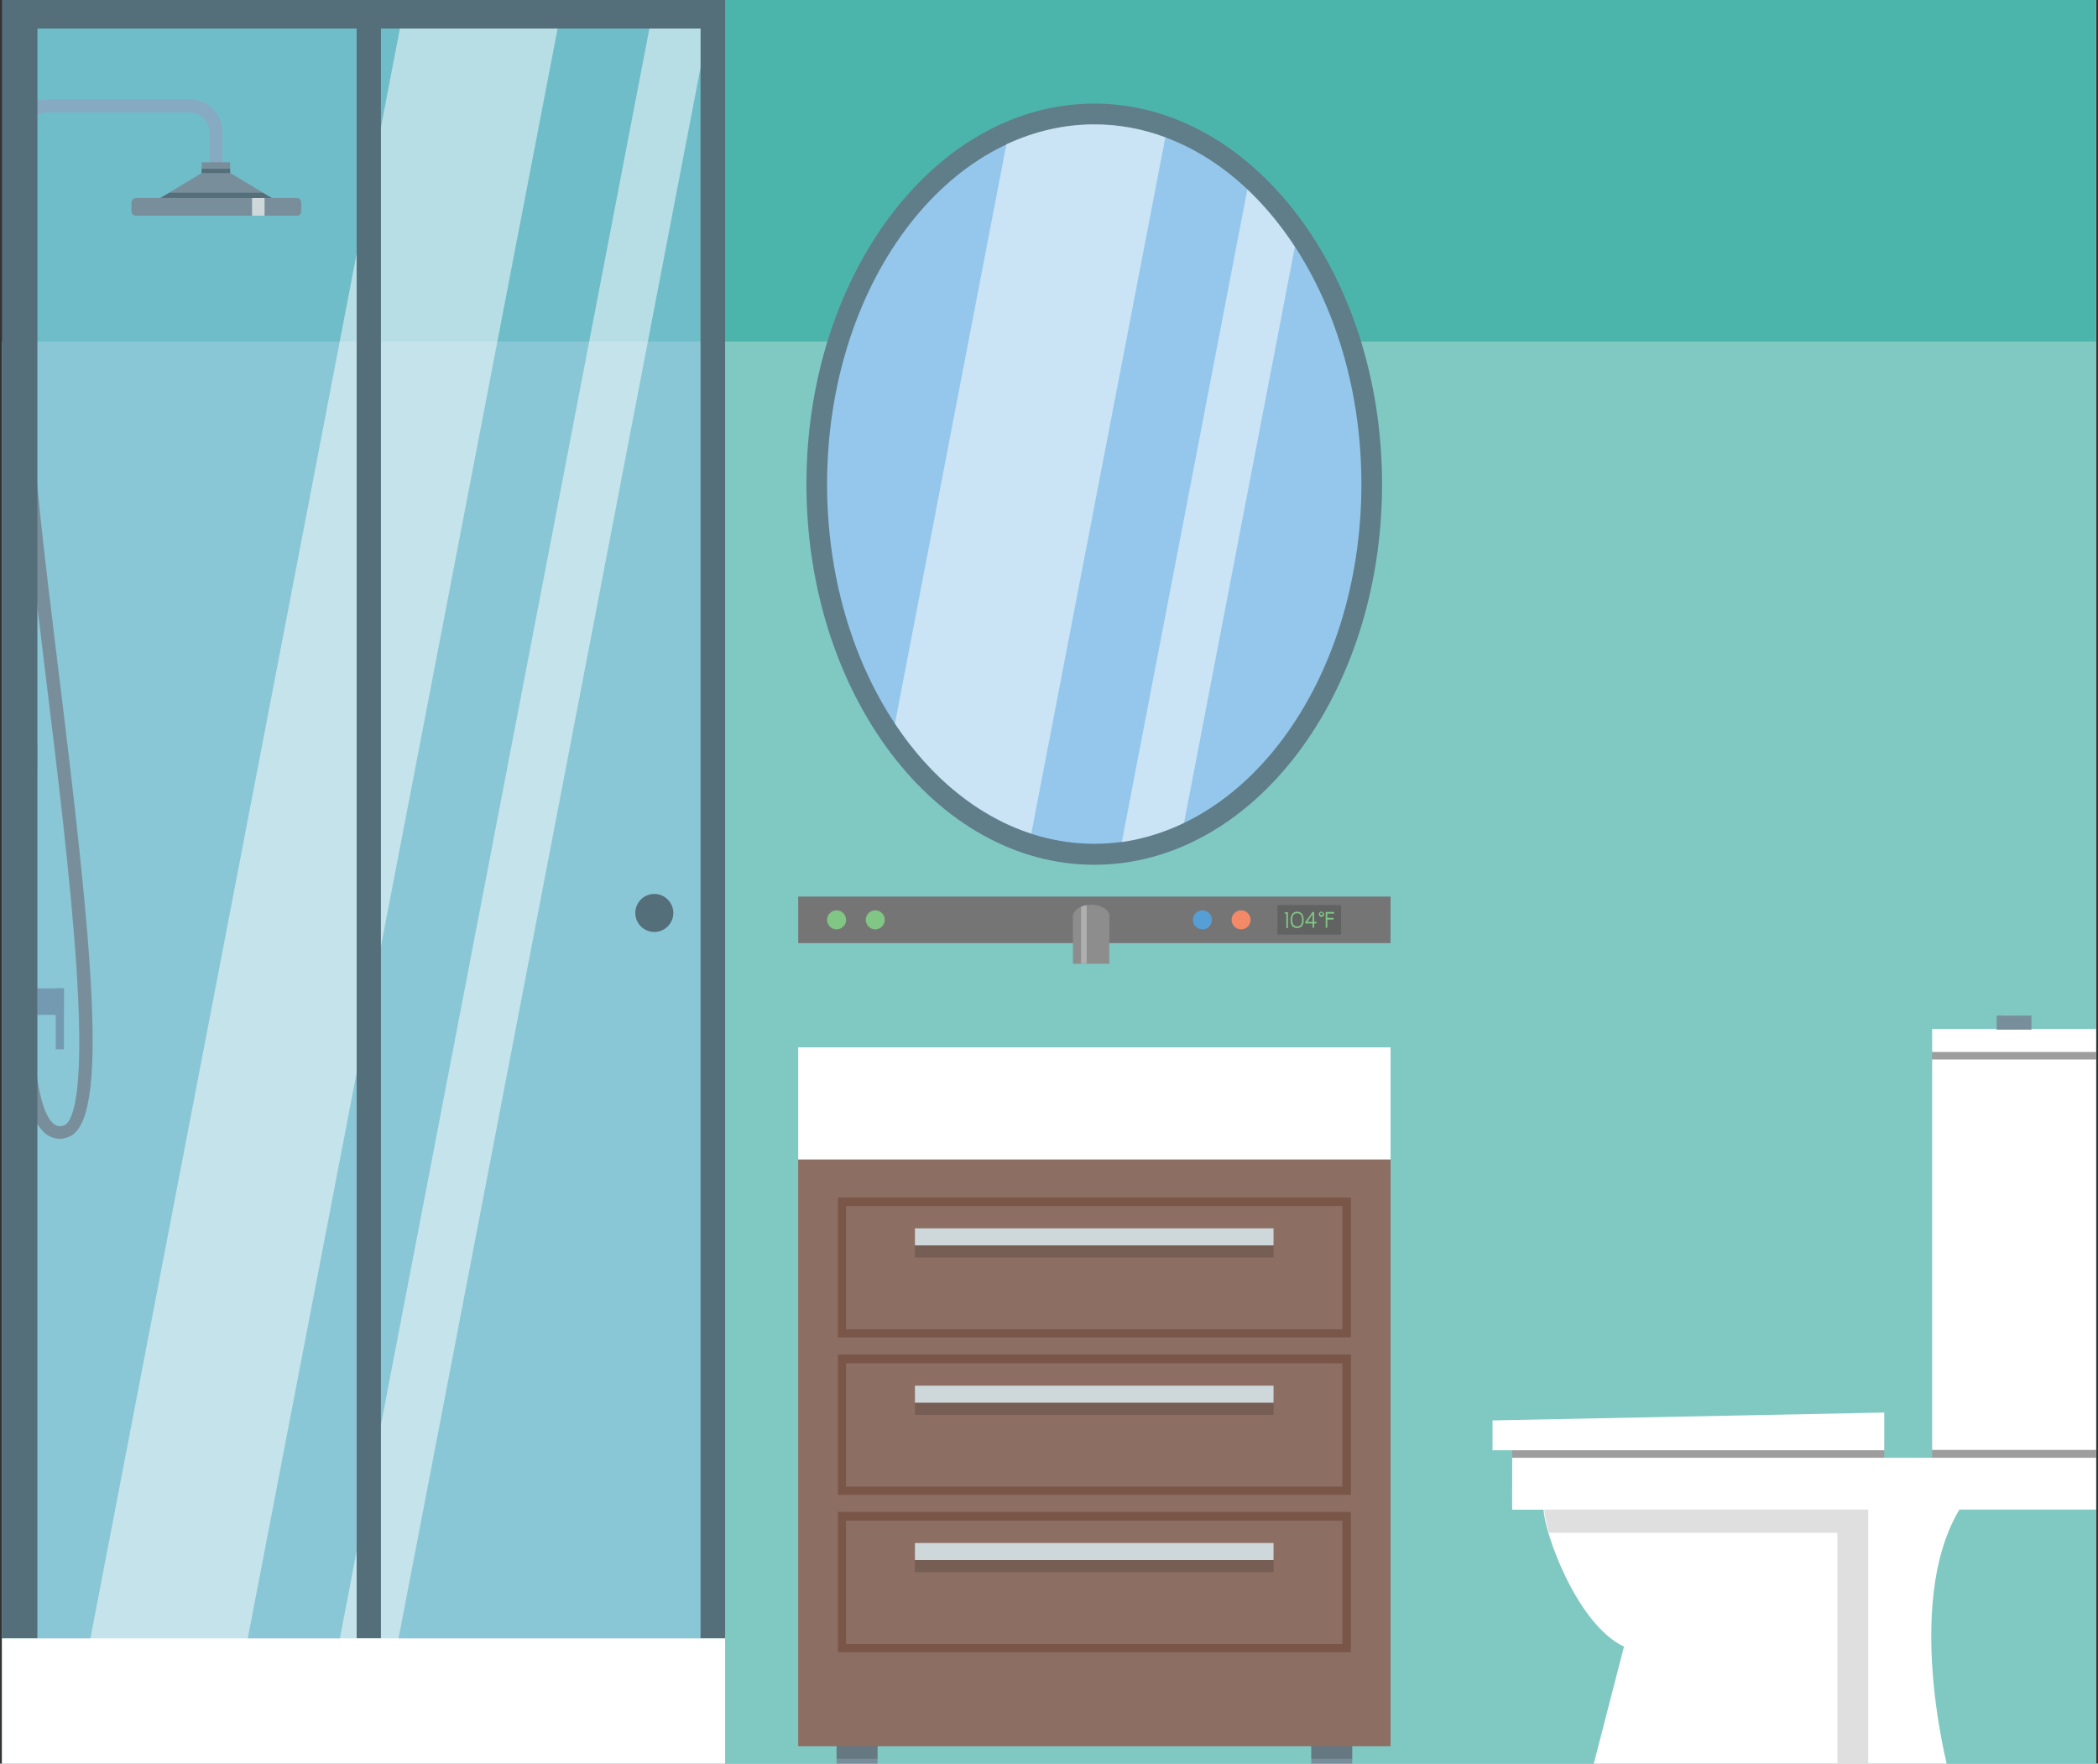 <?xml version="1.0" encoding="utf-8"?>
<!-- Generator: Adobe Illustrator 24.2.1, SVG Export Plug-In . SVG Version: 6.00 Build 0)  -->
<svg version="1.1" id="Layer_1" xmlns="http://www.w3.org/2000/svg" xmlns:xlink="http://www.w3.org/1999/xlink" x="0px" y="0px"
	 viewBox="0 0 640 538" style="enable-background:new 0 0 640 538;" xml:space="preserve">
<rect x="0" y="0" width="640" height="538" fill="#333333" stroke="none"/>
<style type="text/css">
	.st0{fill:#DFF1EF;}
	.st1{fill:#80C9C2;}
	.st2{fill:#4CB5AB;}
	.st3{fill:#607D8A;}
	.st4{fill:#94C7EB;}
	.st5{opacity:0.5;fill:#FFFFFF;}
	.st6{fill:#767576;}
	.st7{fill:#F48967;}
	.st8{fill:#569FD6;}
	.st9{fill:#81C684;}
	.st10{fill:#616262;}
	.st11{fill:#8D8D8D;}
	.st12{fill:#AFAFB0;}
	.st13{fill:#FFFFFF;}
	.st14{fill:#9D9D9D;}
	.st15{fill:#AFBDC4;}
	.st16{fill:#DFDFDF;}
	.st17{fill:#788F9B;}
	.st18{fill:#546E7A;}
	.st19{opacity:0.5;fill:#94C7EB;}
	.st20{fill:#CED8DB;}
	.st21{opacity:0.2;fill:#212120;}
	.st22{fill:#8C6E63;}
	.st23{fill:#7A5649;}
</style>
<g>
	<g>
		<rect x="1" y="-0.4" class="st0" width="638.4" height="540.7"/>
		<rect x="0.6" y="104.3" class="st1" width="638.8" height="436"/>
		<rect x="1" y="-2.9" class="st2" width="638.4" height="107.2"/>
	</g>
	<g>
		<g>
			<path class="st3" d="M333.8,263.8c-48.4,0-87.8-52.1-87.8-116.1c0-64,39.4-116.1,87.8-116.1c48.4,0,87.8,52.1,87.8,116.1
				C421.6,211.7,382.3,263.8,333.8,263.8z"/>
			<path class="st4" d="M415.3,147.7c0,60.6-36.5,109.7-81.5,109.7c-45,0-81.5-49.1-81.5-109.7c0-60.6,36.5-109.7,81.5-109.7
				C378.8,37.9,415.3,87.1,415.3,147.7z"/>
			<path class="st5" d="M273,220.7c10.8,16.4,25.3,28.3,41.6,33.6l40.9-212.4c-6.9-2.6-14.2-4-21.7-4c-9.4,0-18.4,2.2-26.8,6.1
				L273,220.7z"/>
			<path class="st5" d="M361.2,251L395,75.3c-4.3-6.6-9.2-12.5-14.5-17.5l-38.3,199.1C348.8,255.9,355.2,253.9,361.2,251z"/>
		</g>
		<g>
			<rect x="243.5" y="273.5" class="st6" width="180.7" height="14.2"/>
			<path class="st7" d="M381.5,280.6c0,1.6-1.3,2.9-2.9,2.9c-1.6,0-2.9-1.3-2.9-2.9c0-1.6,1.3-2.9,2.9-2.9
				C380.2,277.7,381.5,279,381.5,280.6z"/>
			<path class="st8" d="M369.7,280.6c0,1.6-1.3,2.9-2.9,2.9c-1.6,0-2.9-1.3-2.9-2.9c0-1.6,1.3-2.9,2.9-2.9
				C368.4,277.7,369.7,279,369.7,280.6z"/>
			<path class="st9" d="M269.9,280.6c0,1.6-1.3,2.9-2.9,2.9s-2.9-1.3-2.9-2.9c0-1.6,1.3-2.9,2.9-2.9S269.9,279,269.9,280.6z"/>
			<path class="st9" d="M258.1,280.6c0,1.6-1.3,2.9-2.9,2.9c-1.6,0-2.9-1.3-2.9-2.9c0-1.6,1.3-2.9,2.9-2.9
				C256.8,277.7,258.1,279,258.1,280.6z"/>
			<g>
				<rect x="389.7" y="276.1" class="st10" width="19.4" height="9"/>
				<g>
					<g>
						<path class="st9" d="M392.4,278.7l-0.5,0v-0.4h1v4.8h-0.5V278.7z"/>
						<path class="st9" d="M395.7,283.1c-1.4,0-2-0.9-2-2.5c0-1.5,0.7-2.5,2-2.5c1.3,0,2,1,2,2.5C397.7,282.2,397,283.1,395.7,283.1
							z M395.7,278.6c-1.1,0-1.5,0.8-1.5,2c0,1.3,0.5,2,1.5,2c1.1,0,1.5-0.7,1.5-2C397.2,279.4,396.8,278.6,395.7,278.6z"/>
						<path class="st9" d="M400.4,281.7h-2.2v-0.5l2.2-3h0.5v3h0.7v0.5h-0.7v1.3h-0.5V281.7z M400.4,281.2v-2.3l-1.6,2.3H400.4z"/>
						<path class="st9" d="M404.4,278.2h2.6v0.5h-2.1v1.3h1.9v0.5h-1.9v2.5h-0.5L404.4,278.2z"/>
					</g>
					<path class="st9" d="M403.1,279.7c-0.5,0-0.8-0.4-0.8-0.8c0-0.5,0.4-0.8,0.8-0.8s0.8,0.4,0.8,0.8
						C404,279.3,403.6,279.7,403.1,279.7z M403.1,278.4c-0.2,0-0.4,0.2-0.4,0.4c0,0.2,0.2,0.4,0.4,0.4c0.2,0,0.4-0.2,0.4-0.4
						C403.6,278.6,403.4,278.4,403.1,278.4z"/>
				</g>
			</g>
			<path class="st11" d="M338.5,279.5c0-1.9-2.5-3.5-5.6-3.5c-3.1,0-5.6,1.6-5.6,3.5c0,0,0,0.1,0,0.1h0l0,14.4h11.1l0-14.4h0
				C338.5,279.6,338.5,279.5,338.5,279.5z"/>
			<path class="st12" d="M329.8,294h1.7v-17.9c-0.6,0.1-1.2,0.3-1.7,0.5V294z"/>
		</g>
		<rect x="243.5" y="319.5" class="st13" width="180.7" height="34.3"/>
		<g>
			<rect x="461.3" y="439.7" class="st14" width="113.5" height="7.5"/>
			<rect x="589.4" y="439.7" class="st14" width="50" height="7.5"/>
			<rect x="589.4" y="318.5" class="st14" width="50" height="7.5"/>
			<rect x="461.3" y="444.7" class="st13" width="178.1" height="15.8"/>
			<polygon class="st13" points="455.3,433.3 574.8,430.9 574.8,442.4 455.3,442.4 			"/>
			<rect x="589.4" y="323.2" class="st13" width="50" height="119.1"/>
			<rect x="589.4" y="313.9" class="st13" width="50" height="7"/>
			<rect x="611.3" y="309.6" class="st15" width="3" height="4.3"/>
			<path class="st13" d="M461.3,454c0,4.3,0,6.5,0,6.5s2.3,0,9.6,0c0,6.3,9.9,34.9,24.5,41.8l-9.8,38l108.8,0
				c0,0-16.2-60.1,8.2-86.3L461.3,454z"/>
			<path class="st16" d="M569.9,460.5l0,79.8h-9.4l0-72.7l-88,0c-0.9-3.2-1.4-5.7-1.4-7.1L569.9,460.5z"/>
		</g>
		<g>
			<path class="st17" d="M8.4,297h-4l0-256.6c0-5.6,4.5-10.1,10.1-10.1l43.3,0c5.6,0,10.1,4.5,10.1,10.1l0,10.8l-4,0l0-10.8
				c0-3.4-2.7-6.1-6.1-6.1l-43.3,0c-3.4,0-6.1,2.7-6.1,6.1L8.4,297z"/>
			<rect x="11.4" y="301.5" class="st18" width="8.1" height="8.1"/>
			<rect x="17" y="301.5" class="st18" width="2.5" height="18.6"/>
			<rect x="11.4" y="8.7" class="st19" width="202.4" height="501.9"/>
			<path class="st17" d="M18.3,347.4c-1.5,0-3-0.5-4.2-1.4c-9.6-7.2-9.2-41.1-7.5-88c0.4-11.4,0.8-22.2,0.8-30.9l4,0
				c0,8.8-0.4,19.6-0.8,31.1c-1.2,33-2.7,78.1,5.9,84.7c0.9,0.7,1.8,0.8,3,0.4c2-0.6,6.5-6.5,3.9-46.8c-1.7-27.1-6-62.2-9.8-93.1
				C9.5,169.6,6,140.7,6,125.8l4,0c0,14.6,3.7,44.9,7.6,76.8c10.4,84.5,16.2,140.1,3.1,144.3C19.9,347.2,19.1,347.4,18.3,347.4z"/>
			<polygon class="st17" points="70.3,52.8 61.5,52.8 47.2,61.4 47.2,65.8 84.6,65.8 84.6,61.4 			"/>
			<path class="st17" d="M91.9,64.5c0,0.7-0.6,1.3-1.3,1.3l-49.2,0c-0.7,0-1.3-0.6-1.3-1.3v-2.7c0-0.7,0.6-1.4,1.3-1.4l49.2,0
				c0.7,0,1.3,0.6,1.3,1.4V64.5z"/>
			<rect x="61.5" y="49.5" class="st17" width="8.7" height="4.7"/>
			<rect x="76.9" y="60.4" class="st20" width="3.8" height="5.4"/>
			<polygon class="st18" points="0.6,-2.1 0.6,499.8 11.4,499.8 11.4,8.7 213.7,8.7 213.7,499.8 221.2,499.8 221.2,-2.1 			"/>
			<polygon class="st5" points="25.5,510.6 73.5,510.6 170.1,8.7 122,8.7 			"/>
			<polygon class="st5" points="119.5,510.6 213.7,20.6 213.7,8.7 198.1,8.7 101.6,510.6 			"/>
			<rect x="108.8" y="-2.1" class="st18" width="7.4" height="501.9"/>
			<path class="st18" d="M205.4,278.5c0,3.2-2.6,5.8-5.8,5.8c-3.2,0-5.8-2.6-5.8-5.8c0-3.2,2.6-5.8,5.8-5.8
				C202.8,272.7,205.4,275.3,205.4,278.5z"/>
			<rect x="0.6" y="499.8" class="st13" width="220.6" height="40.5"/>
			<rect x="61.5" y="51.5" class="st18" width="8.7" height="1.3"/>
			<polygon class="st18" points="48.9,60.4 82.9,60.4 80.1,58.8 51.7,58.8 			"/>
		</g>
		<rect x="609.1" y="309.8" class="st17" width="10.6" height="4.3"/>
		<g>
			<g>
				<rect x="255.2" y="526.1" class="st17" width="12.5" height="14.1"/>
				<rect x="400" y="526.1" class="st17" width="12.5" height="14.1"/>
				<rect x="255.2" y="526.1" class="st21" width="12.5" height="10.4"/>
				<rect x="400" y="526.1" class="st21" width="12.5" height="10.4"/>
			</g>
			<rect x="243.5" y="353.7" class="st22" width="180.7" height="179"/>
			<g>
				<path class="st23" d="M412.1,408l-156.5,0l0-42.7l156.5,0L412.1,408z M258.1,405.5l151.4,0l0-37.6l-151.4,0L258.1,405.5z"/>
				<path class="st23" d="M412.1,456l-156.5,0l0-42.8l156.5,0L412.1,456z M258.1,453.5l151.4,0l0-37.6l-151.4,0L258.1,453.5z"/>
				<path class="st23" d="M412.1,504l-156.5,0l0-42.8l156.5,0L412.1,504z M258.1,501.5l151.4,0l0-37.6l-151.4,0L258.1,501.5z"/>
			</g>
			<g>
				<g>
					<rect x="279.1" y="378.4" class="st21" width="109.4" height="5.2"/>
					<rect x="279.1" y="374.7" class="st20" width="109.4" height="5.2"/>
				</g>
				<g>
					<rect x="279.1" y="426.4" class="st21" width="109.4" height="5.2"/>
					<rect x="279.1" y="422.7" class="st20" width="109.4" height="5.2"/>
				</g>
				<g>
					<rect x="279.1" y="474.4" class="st21" width="109.4" height="5.2"/>
					<rect x="279.1" y="470.7" class="st20" width="109.4" height="5.2"/>
				</g>
			</g>
		</g>
	</g>
</g>
</svg>
